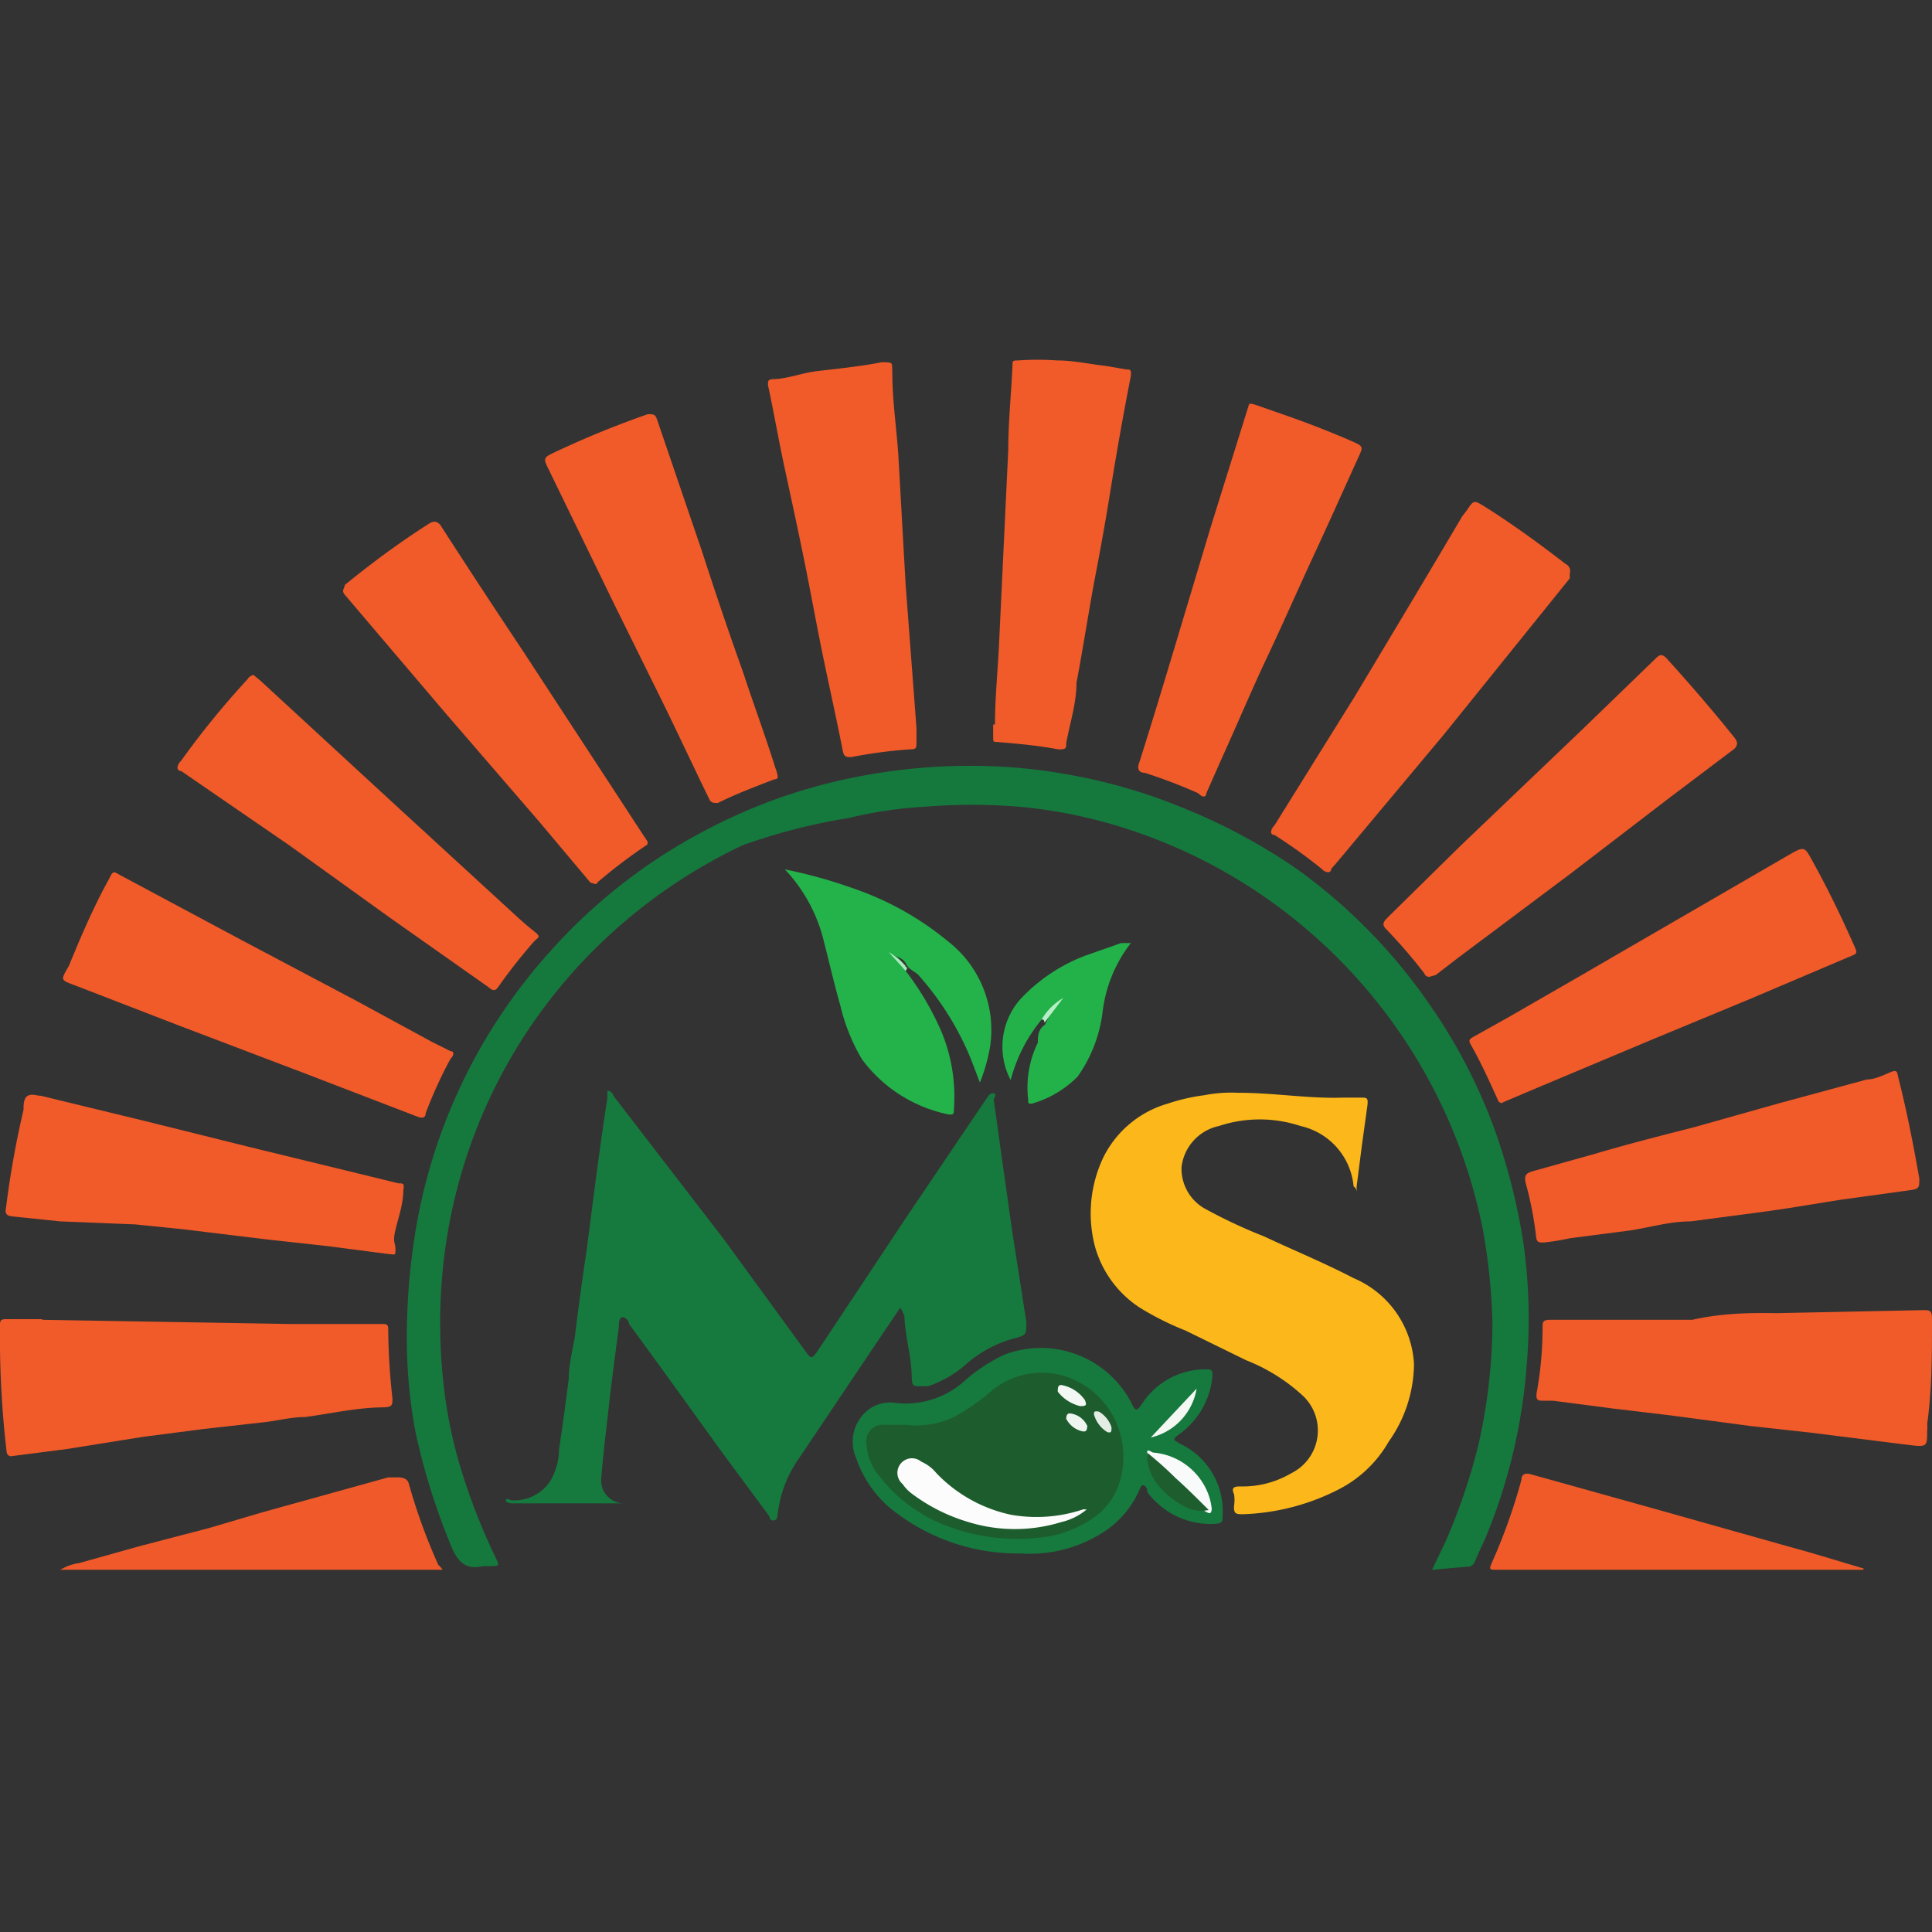 <svg viewBox="0 0 32 32" xmlns="http://www.w3.org/2000/svg" data-name="Layer 1" id="Layer_1"><rect x="0" y="0" width="32" height="32" fill="#333333" stroke="none"/><defs><style>.cls-1{fill:#167a3e;}.cls-2{fill:#15793e;}.cls-3{fill:#fcb81a;}.cls-4{fill:#f15a29;}.cls-5{fill:#24b24a;}.cls-6{fill:#16793e;}.cls-7{fill:#f05a2a;}.cls-8{fill:#f05a29;}.cls-9{fill:#23b24a;}.cls-10{fill:#b7eec6;}.cls-11{fill:#aaebbc;}.cls-12{fill:#1d5c2d;}.cls-13{fill:#f8fbf9;}.cls-14{fill:#1e5d2d;}.cls-15{fill:#f3f8f3;}.cls-16{fill:#fbfcfb;}.cls-17{fill:#f3f8f4;}.cls-18{fill:#eef5f0;}.cls-19{fill:#e3ede4;}</style></defs><path d="M14.91,21.66l-.37.55-1.31,1.95a2,2,0,0,0-.35.92s0,.09-.05.1-.07,0-.09-.07l-.74-1c-.53-.73-1.05-1.46-1.58-2.18,0-.05-.07-.13-.12-.11s-.05.1-.05.16c-.06.45-.12.9-.17,1.35s-.09.76-.12,1.14a.38.38,0,0,0,.4.43s.1,0,.1,0-.07,0-.1,0H8.49s-.11,0-.11-.05.07,0,.1,0a.71.71,0,0,0,.64-.33A1.07,1.07,0,0,0,9.26,24c.06-.39.11-.77.16-1.16,0-.23.06-.46.1-.69.06-.49.13-1,.2-1.47l.15-1.16c.06-.44.12-.89.19-1.33,0,0,0-.11,0-.12s.08,0,.1.08L12,20.54l1.34,1.84c.09.13.11.13.2,0L15,20.18l1.35-2s.05-.09.11-.07,0,.07,0,.11l.15,1.08c.06.4.11.79.17,1.19L17,21.9c0,.2,0,.21-.17.26a2,2,0,0,0-.8.41,1.83,1.83,0,0,1-.66.39l-.1,0c-.16,0-.16,0-.17-.16,0-.33-.11-.66-.12-1A.7.7,0,0,0,14.91,21.66Z" class="cls-1"></path><path d="M23.72,26l.22-.46a10,10,0,0,0,.55-1.62,9.31,9.31,0,0,0,.23-2,10.06,10.06,0,0,0-.16-1.56,8.79,8.79,0,0,0-4.42-6,8.82,8.82,0,0,0-1.8-.73,8.21,8.21,0,0,0-1.48-.27,9.66,9.66,0,0,0-1.52,0,7.18,7.18,0,0,0-1.29.19A9.8,9.8,0,0,0,12.3,14a8.85,8.85,0,0,0-2.22,1.5,8.66,8.66,0,0,0-2.66,4.89,9,9,0,0,0-.09,2.37,7.71,7.71,0,0,0,.26,1.42,10.33,10.33,0,0,0,.61,1.6c.08.16.08.16-.11.16H8c-.3.07-.43-.09-.53-.34a10.87,10.87,0,0,1-.59-1.89A8.46,8.46,0,0,1,6.74,22a10.51,10.51,0,0,1,.09-1.25,9.15,9.15,0,0,1,2.29-5,9.09,9.09,0,0,1,2.57-2,9,9,0,0,1,2-.77,9.69,9.69,0,0,1,2.7-.29,8.83,8.83,0,0,1,1.25.13,9.17,9.17,0,0,1,2,.58,9.63,9.63,0,0,1,1.85,1,9.14,9.14,0,0,1,2.19,2.24,9,9,0,0,1,1.09,2.11,10.33,10.33,0,0,1,.46,1.82,9,9,0,0,1,.06,2,9.26,9.26,0,0,1-.66,2.84c-.06.15-.14.3-.2.45a.13.13,0,0,1-.14.09Z" class="cls-2"></path><path d="M20.51,18.1c.6,0,1.17.1,1.74.08h.29c.1,0,.12,0,.11.12l-.09.65-.09.7s0,.09,0,.09,0-.06-.05-.09a1.13,1.13,0,0,0-.88-1,2.15,2.15,0,0,0-1.35,0,.79.79,0,0,0-.62.68.76.76,0,0,0,.37.68,8.52,8.52,0,0,0,1,.47c.49.23,1,.44,1.48.69a1.64,1.64,0,0,1,1,1.42A2.25,2.25,0,0,1,23,23.88a2,2,0,0,1-.81.78,3.73,3.73,0,0,1-1.6.42c-.11,0-.16,0-.15-.14a.63.63,0,0,0,0-.19c-.05-.11,0-.13.1-.13a1.59,1.59,0,0,0,.85-.22.79.79,0,0,0,.17-1.3,3,3,0,0,0-.92-.57l-1-.49a4.9,4.9,0,0,1-.76-.38,1.78,1.78,0,0,1-.74-1,2.16,2.16,0,0,1,.13-1.48,1.72,1.72,0,0,1,1.07-.9,3.18,3.18,0,0,1,.61-.14A2.33,2.33,0,0,1,20.51,18.1Z" class="cls-3"></path><path d="M29.42,21.75l2.43-.05c.11,0,.15,0,.15.14,0,.59,0,1.17-.08,1.75a.36.36,0,0,1,0,.1c0,.28,0,.28-.33.24L30,23.73l-1-.11-1.28-.17-1-.12-1-.13h-.16c-.08,0-.12,0-.11-.12A6,6,0,0,0,25.55,22c0-.11,0-.14.14-.14l2.34,0C28.47,21.76,28.92,21.74,29.42,21.75Z" class="cls-4"></path><path d="M.7,21.86l4.13.07,1.5,0c.06,0,.1,0,.1.08a10.92,10.92,0,0,0,.07,1.15c0,.11,0,.14-.13.15-.44,0-.87.1-1.31.16-.21,0-.42.05-.63.08l-1.07.12-1,.13L1.11,24l-.93.12s-.06,0-.07-.07A16.48,16.48,0,0,1,0,21.93c0-.08.05-.08.1-.08H.7Z" class="cls-4"></path><path d="M.1,20a15.56,15.56,0,0,1,.29-1.62c0-.08,0-.19.07-.23s.15,0,.22,0l1.73.42,1.73.43,1.93.47.53.13c.08,0,.1,0,.08.12,0,.22-.08.44-.13.65s0,.21,0,.32,0,.09-.12.08l-1-.13-1-.11-1.4-.17-.79-.08L1,20.23l-.77-.08C.15,20.14.07,20.14.1,20Z" class="cls-4"></path><path d="M1.91,14.45,2,14.5l2,1.07,1.89,1,1.27.69.3.15c.06,0,.07.06,0,.13a7.3,7.3,0,0,0-.41.9c0,.09-.08.08-.15.05l-1.9-.73-2-.76-1.76-.68C1,16.23,1,16.24,1.14,16c.2-.49.42-1,.66-1.43C1.86,14.45,1.86,14.45,1.91,14.45Z" class="cls-4"></path><path d="M25.57,20.58c-.09,0-.12,0-.13-.12a5.79,5.79,0,0,0-.16-.83c-.05-.18,0-.2.14-.24l1-.28c.54-.16,1.09-.3,1.64-.44l1.42-.4,1.44-.39c.13,0,.27-.07.39-.12s.11,0,.13.08c.14.55.25,1.11.35,1.68,0,.14,0,.17-.13.19l-1.16.16c-.45.07-.9.15-1.36.21L28,20.23c-.34,0-.67.1-1,.15l-1,.13A3.85,3.85,0,0,1,25.57,20.58Z" class="cls-4"></path><path d="M24.88,18.27a.07.07,0,0,1-.07-.05c-.14-.31-.28-.62-.45-.92-.05-.08,0-.1.05-.13l.59-.33,1.18-.68,3.45-2c.26-.15.26-.14.4.12.25.45.47.91.68,1.38.06.14.06.13-.11.2L29,16.54l-1.64.68-2,.84-.47.2Z" class="cls-4"></path><path d="M12.88,12.85c0,.05,0,.05-.06.06-.31.12-.63.24-.93.39-.07,0-.11,0-.14-.06-.26-.53-.51-1.07-.77-1.6L10.17,10,9.09,7.78c-.1-.2-.09-.2.12-.3a15.6,15.6,0,0,1,1.52-.62c.09,0,.12,0,.15.08l.75,2.2c.22.68.45,1.36.68,2,.17.52.35,1,.53,1.57A.76.76,0,0,1,12.88,12.85Z" class="cls-4"></path><path d="M4.2,11.18l.12.1,2.17,2,1.95,1.79c.13.12.26.24.4.35s.07.1,0,.18a8.86,8.86,0,0,0-.59.75c-.05.07-.09.06-.16,0L6.43,15.18,4.79,14,3,12.77c-.08,0-.08-.09,0-.17a14.1,14.1,0,0,1,1.1-1.35A.14.14,0,0,1,4.2,11.18Z" class="cls-4"></path><path d="M20.78,6.7l.43.15c.41.14.82.3,1.21.47.15.07.16.08.09.23-.25.55-.5,1.11-.76,1.67s-.5,1.11-.76,1.66-.49,1.1-.74,1.65l-.27.61c0,.07-.07.07-.13,0a8.61,8.61,0,0,0-.89-.34c-.1,0-.13-.07-.09-.17.2-.63.39-1.26.58-1.89l.6-2,.64-2.05S20.71,6.68,20.78,6.7Z" class="cls-4"></path><path d="M10.72,13.93a.07.07,0,0,1,0,.06,8.62,8.62,0,0,0-.83.63c0,.05-.08,0-.11,0l-.84-1L7.36,11.79,5.71,9.85c-.06-.07,0-.11,0-.16.44-.36.9-.7,1.37-1,.1-.07.15-.06.21,0,.45.7.91,1.4,1.37,2.09l1.68,2.57.3.46Z" class="cls-4"></path><path d="M23.67,16.18s-.06,0-.08-.06a8.93,8.93,0,0,0-.63-.73c-.07-.07-.05-.11,0-.17L24.2,14l2-1.91,1.23-1.19c.06-.06.1-.07.17,0,.39.43.77.87,1.13,1.32.06.08.05.12,0,.18l-1.06.8L26,14.48l-1.87,1.4-.35.27Z" class="cls-4"></path><path d="M26,9.5l0,.08-2.08,2.58L22.13,14.3l-.08.09c0,.08-.1.07-.16,0a8.54,8.54,0,0,0-.78-.56c-.08,0-.07-.09,0-.16l1.32-2.12c.6-1,1.2-2,1.79-3l.07-.09c.12-.18.12-.18.3-.07.46.29.9.61,1.34.95A.13.13,0,0,1,26,9.5Z" class="cls-4"></path><path d="M14.6,6c.21,0,.17,0,.18.18,0,.46.07.91.1,1.37L15,9.68l.18,2.38,0,.24c0,.07,0,.11-.08.11a7.8,7.8,0,0,0-1,.13c-.08,0-.12,0-.14-.1-.1-.51-.21-1-.32-1.53s-.21-1.09-.32-1.63-.21-1-.32-1.51-.18-.93-.28-1.39c0-.07,0-.09.07-.1.24,0,.48-.1.72-.13S14.26,6.07,14.6,6Z" class="cls-4"></path><path d="M16.48,12c0-.46.05-.93.07-1.39l.15-3.16c0-.47.05-.93.07-1.4,0-.07,0-.08.09-.08a4.74,4.74,0,0,1,.65,0c.27,0,.53.06.8.09l.35.06c.06,0,.08,0,.07.11-.12.61-.23,1.23-.33,1.85s-.17,1-.26,1.47-.2,1.18-.31,1.76c0,.34-.11.67-.17,1,0,.08,0,.11-.14.1-.32-.06-.64-.09-1-.12-.06,0-.07,0-.07-.07V12Z" class="cls-4"></path><path d="M15,16.08a4.75,4.75,0,0,1,.59,1,2.79,2.79,0,0,1,.21,1.28c0,.09,0,.12-.13.09a2.38,2.38,0,0,1-1.39-.9,3.14,3.14,0,0,1-.36-.89c-.1-.35-.18-.7-.27-1.05A2.63,2.63,0,0,0,13,14.4a8,8,0,0,1,1.12.31,5,5,0,0,1,1.58.88,1.86,1.86,0,0,1,.7,1.74,2.86,2.86,0,0,1-.17.6c-.07-.18-.13-.35-.2-.51a4.84,4.84,0,0,0-.8-1.25c-.06-.08-.17-.1-.22-.2s-.13-.11-.21-.15C14.92,15.88,15,16,15,16.08Z" class="cls-5"></path><path d="M16.91,25.73A3.34,3.34,0,0,1,14.77,25a1.87,1.87,0,0,1-.59-.85.67.67,0,0,1,.23-.82.61.61,0,0,1,.45-.09A1.46,1.46,0,0,0,16,22.85a2.84,2.84,0,0,1,.63-.41,1.69,1.69,0,0,1,2.09.76c.1.2.1.19.23,0a1.26,1.26,0,0,1,1-.52c.12,0,.14,0,.13.14a1.34,1.34,0,0,1-.54.93c-.12.09-.12.09,0,.16a1.23,1.23,0,0,1,.71,1.19c0,.1,0,.13-.12.14A1.31,1.31,0,0,1,19,24.71l0-.05c-.05-.08-.09-.08-.12,0a1.59,1.59,0,0,1-.64.74A2.24,2.24,0,0,1,16.91,25.73Z" class="cls-6"></path><path d="M7.33,26H1a.83.83,0,0,1,.31-.11l1-.28,1.15-.3.88-.26,2.09-.58s.1,0,.15,0,.16,0,.19.1a9.48,9.48,0,0,0,.49,1.35A.35.35,0,0,1,7.33,26Z" class="cls-7"></path><path d="M30.86,26H24.8c-.14,0-.14,0-.08-.14a9.43,9.43,0,0,0,.48-1.35c0-.09.06-.12.16-.09l2.08.58,2.2.62c.41.11.82.24,1.23.36Z" class="cls-8"></path><path d="M17.25,16.89a2.6,2.6,0,0,0-.51,1,1.19,1.19,0,0,1,.16-1.34A2.85,2.85,0,0,1,18,15.82l.57-.2.16,0a2.31,2.31,0,0,0-.47,1.16,2.34,2.34,0,0,1-.41,1.05,1.73,1.73,0,0,1-.76.45c-.06,0-.06,0-.06-.07a1.68,1.68,0,0,1,.16-.94c0-.1,0-.22.12-.3a1.33,1.33,0,0,1,.21-.33C17.42,16.68,17.36,16.81,17.25,16.89Z" class="cls-9"></path><path d="M17.25,16.89a1,1,0,0,1,.36-.36l-.31.41S17.3,16.87,17.25,16.89Z" class="cls-10"></path><path d="M15,16.08l-.28-.31,0,0A1.13,1.13,0,0,1,15,16C14.94,16,15.07,16,15,16.08Z" class="cls-11"></path><path d="M15,23.6a1.46,1.46,0,0,0,.82-.14,3.42,3.42,0,0,0,.6-.42,1.31,1.31,0,0,1,1.17-.26,1.39,1.39,0,0,1,.82.63,1.42,1.42,0,0,1,.15,1.08,1.12,1.12,0,0,1-.48.67,1.86,1.86,0,0,1-.89.31,3.27,3.27,0,0,1-1.49-.19,2.54,2.54,0,0,1-1.11-.8.93.93,0,0,1-.24-.59.27.27,0,0,1,.3-.29H15Z" class="cls-12"></path><path d="M19,24.06c0-.08.07,0,.11,0a1.07,1.07,0,0,1,.84.55,1,1,0,0,1,.12.38s0,.09-.05.07a.26.26,0,0,1-.11-.07l-.9-.85S19,24.07,19,24.06Z" class="cls-13"></path><path d="M19,24.06a6.14,6.14,0,0,1,.47.42c.19.17.37.35.55.53a.57.57,0,0,1-.42-.07,1.34,1.34,0,0,1-.39-.31A.81.81,0,0,1,19,24.06Z" class="cls-14"></path><path d="M19.82,23a1,1,0,0,1-.76.81Z" class="cls-15"></path><path d="M18,25a1,1,0,0,1-.42.21,2.61,2.61,0,0,1-1.54,0,2.94,2.94,0,0,1-.95-.48.67.67,0,0,1-.14-.15.24.24,0,0,1,.31-.37.67.67,0,0,1,.25.19,2.4,2.4,0,0,0,1.24.69A2.43,2.43,0,0,0,17.94,25H18Z" class="cls-16"></path><path d="M17.89,23.29a.67.67,0,0,1-.37-.24c0-.06,0-.11.06-.11a.61.61,0,0,1,.39.25C18,23.27,18,23.29,17.89,23.29Z" class="cls-17"></path><path d="M17.94,23.71a.4.4,0,0,1-.28-.21q0-.09.06-.09a.36.36,0,0,1,.29.21C18,23.69,18,23.71,17.94,23.71Z" class="cls-18"></path><path d="M18.41,23.64c0,.07,0,.1-.07.08a.5.5,0,0,1-.22-.29c0-.05,0-.06.08-.05A.47.47,0,0,1,18.41,23.64Z" class="cls-19"></path></svg>